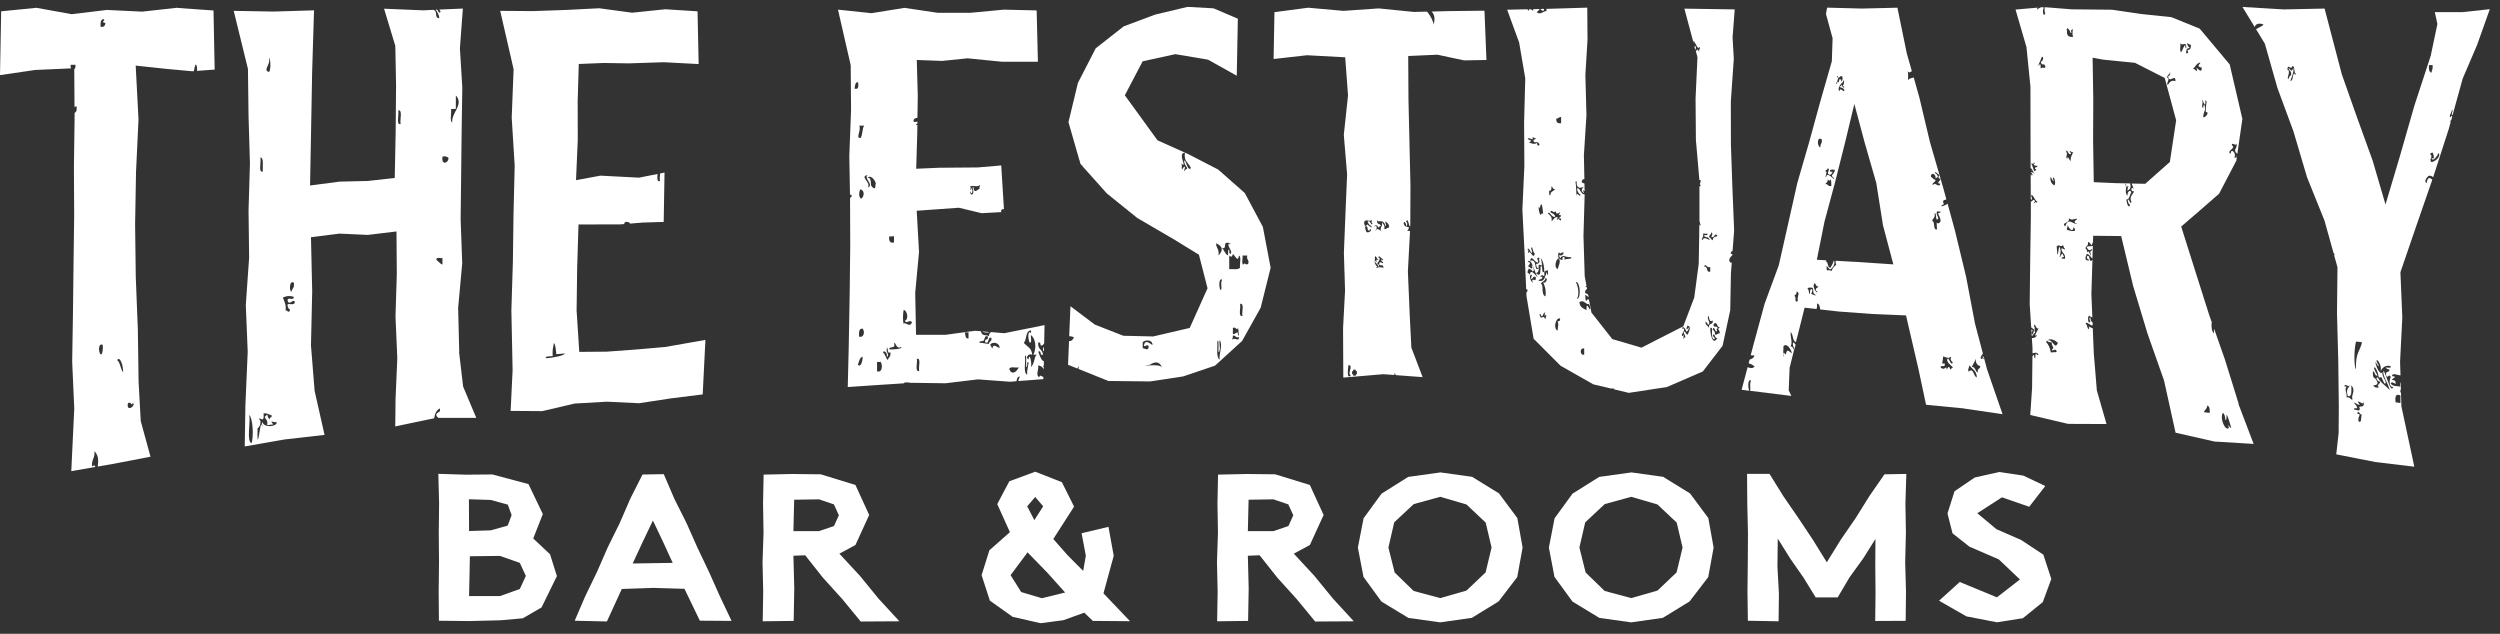 <svg xmlns="http://www.w3.org/2000/svg" width="142" height="36" viewBox="0 0 142 36" fill="none">
    <rect x="0" y="0" width="142" height="36" fill="#333333" stroke="none"/>
    <path d="M59.24 19.882C59.264 19.926 59.282 19.948 59.297 19.97C59.297 19.865 59.297 19.813 59.297 19.704C59.268 19.725 59.245 19.769 59.235 19.882" fill="white"/>
    <path d="M105.356 14.873C104.923 14.851 104.702 14.838 104.269 14.812C104.265 14.864 104.255 14.934 104.298 15.047C104.175 15.121 104.086 15.239 104.025 15.4C103.832 15.243 103.733 15.536 103.752 15.113C103.841 15.152 103.86 15.278 103.959 15.305C104.095 15.226 104.255 14.991 104.175 14.808C104.166 14.808 104.161 14.808 104.152 14.808C104.124 14.917 104.077 15.047 103.959 15.213C103.785 15.196 103.86 14.851 103.686 14.834C103.705 14.808 103.733 14.799 103.762 14.786C103.536 14.773 103.423 14.768 103.197 14.755C103.371 13.892 103.456 13.46 103.63 12.593C103.87 11.699 103.992 11.25 104.232 10.352C104.457 9.45 104.575 8.996 104.801 8.089C105.012 7.218 105.116 6.782 105.327 5.905C105.563 6.786 105.68 7.226 105.915 8.107C106.179 9.018 106.31 9.476 106.573 10.391C106.724 11.35 106.799 11.834 106.954 12.798C107.19 13.683 107.307 14.127 107.542 15.017C106.668 14.956 106.23 14.925 105.356 14.869M103.141 16.442C103.127 16.517 103.169 16.53 103.211 16.538C103.301 16.791 102.863 16.316 103.075 16.076C103.146 16.142 103.146 16.29 103.282 16.268C103.263 16.368 103.146 16.32 103.146 16.442M102.873 16.7C102.91 16.63 102.943 16.556 102.939 16.434C102.793 16.381 102.812 16.556 102.802 16.695C102.704 16.669 102.779 16.425 102.666 16.416C102.685 16.294 102.835 16.351 102.939 16.338C103.033 16.399 102.948 16.691 103.075 16.708C103.249 16.887 102.962 16.708 102.873 16.695M103.47 7.906C103.526 8.164 103.376 8.142 103.404 8.36C103.225 8.382 103.169 7.736 103.47 7.906ZM103.813 10.191C103.874 10.248 103.936 10.304 103.95 10.195C104.044 10.226 104.006 10.426 104.02 10.561C103.827 10.627 103.841 10.426 103.677 10.457C103.719 10.365 103.832 10.37 103.813 10.186M103.813 9.55C104.006 9.646 103.714 9.79 103.884 9.916C104.072 9.986 104.02 9.737 104.157 9.742C103.837 9.838 103.874 9.541 104.222 9.655C104.189 9.934 103.907 9.925 104.157 10.108C104.321 10.383 103.799 9.724 103.747 10.003C103.559 10.265 103.865 9.707 103.677 9.729C103.691 9.633 103.813 9.672 103.813 9.55ZM104.349 4.362C104.382 4.223 104.42 4.362 104.415 4.454C104.58 4.236 104.735 4.279 104.617 4.641C104.429 4.205 104.472 4.859 104.415 4.641C104.359 4.624 104.349 4.676 104.349 4.733C104.138 4.898 104.528 4.458 104.349 4.366M104.688 4.829C104.674 4.907 104.716 4.916 104.758 4.92C104.735 5.051 104.636 4.929 104.622 4.829C104.566 4.846 104.556 4.92 104.486 4.916C104.547 5.02 104.636 4.916 104.758 5.103C104.787 5.36 104.504 4.868 104.486 5.19C104.345 5.038 104.509 4.802 104.688 4.645C104.768 4.384 104.768 4.794 104.688 4.829ZM102.116 17.105C101.871 17.232 102.073 16.796 101.909 16.822C101.956 16.73 102.064 16.739 102.045 16.556C102.29 16.647 102.055 16.778 102.116 17.101M101.777 20.07C101.584 19.943 101.514 19.769 101.434 20.135C101.377 20.113 101.368 20.039 101.298 20.035C101.298 20.096 101.298 20.152 101.298 20.213C101.246 20.501 101.316 19.725 101.298 19.673C101.462 19.442 101.744 19.83 101.777 20.065M109.945 10.139C110.001 10.121 110.016 10.047 110.081 10.051C110.053 9.968 110.02 9.886 109.945 9.859C109.78 9.65 110.11 9.877 110.152 9.96C110.077 10.073 110.091 10.147 110.218 10.152C110.218 10.287 109.931 10.435 110.218 10.431C110.124 10.723 109.884 10.287 109.809 10.505C109.649 10.47 109.931 10.326 109.945 10.23C109.705 10.112 109.879 10.191 109.672 10.03C109.682 9.768 109.964 9.864 109.945 10.134M110.443 20.619C110.232 20.776 110.364 20.497 110.373 20.24C110.491 20.279 110.679 20.392 110.782 20.274C110.857 20.296 110.82 20.37 110.782 20.37C110.815 20.458 110.843 20.545 110.918 20.567C110.843 20.832 110.721 20.396 110.646 20.357C110.476 20.492 110.81 20.763 110.918 20.85C110.9 20.95 110.782 20.902 110.782 21.024C110.763 20.915 110.688 20.689 110.58 21.007C110.533 20.671 110.514 21.09 110.237 20.885C110.208 20.658 110.547 20.963 110.443 20.623M110.02 13.033C109.771 13.081 109.936 12.584 109.748 12.554C109.776 12.375 109.94 12.392 109.884 12.096C110.011 12.118 109.926 12.414 110.02 12.475C110.218 12.405 109.931 12.235 110.02 12.009C110.086 12.009 110.157 12.013 110.222 12.017C110.222 12.109 110.138 12.087 110.086 12.105C110.114 12.283 110.232 12.344 110.222 12.58C109.983 12.915 109.987 12.292 110.02 13.038M111.873 20.75C112.005 20.985 112.282 21.033 112.282 21.443C112.056 21.338 112.122 20.854 111.802 21.116C111.774 20.915 111.849 20.872 111.868 20.745M112.207 20.396C112.226 20.527 112.24 20.737 112.48 20.798C112.48 20.985 112.292 20.898 112.343 21.16C112.183 21.116 112.216 20.819 112 20.846C112.061 20.684 112.165 20.584 112.202 20.392M111.553 23.204C112.428 23.331 112.865 23.396 113.745 23.527C113.392 22.502 113.218 21.992 112.865 20.981C112.795 20.706 112.757 20.567 112.682 20.292C112.658 20.257 112.635 20.235 112.611 20.235C112.602 20.314 112.639 20.327 112.682 20.335C112.658 20.479 112.564 20.244 112.545 20.418C112.447 20.305 112.541 20.209 112.63 20.087C112.451 19.403 112.357 19.062 112.179 18.378C111.976 17.314 111.878 16.782 111.675 15.723C111.426 14.685 111.299 14.167 111.05 13.133C110.876 12.506 110.791 12.188 110.622 11.564C110.556 11.638 110.392 11.691 110.284 11.725C110.27 11.643 110.312 11.638 110.349 11.634C110.505 11.59 110.27 11.486 110.42 11.359C110.481 11.368 110.519 11.342 110.552 11.316C110.472 11.028 110.434 10.884 110.354 10.596C110.063 9.589 109.917 9.088 109.625 8.085C109.385 7.061 109.263 6.551 109.019 5.535C108.892 5.081 108.826 4.855 108.699 4.397C108.605 4.449 108.506 4.423 108.426 4.506C108.323 4.659 108.426 4.288 108.356 4.044C108.459 4.188 108.483 4.07 108.595 4.048C108.483 3.647 108.426 3.447 108.309 3.045C108.092 1.999 107.989 1.48 107.773 0.438C106.968 0.46 106.564 0.469 105.76 0.486C104.965 0.465 104.57 0.452 103.78 0.434C103.752 0.578 103.738 0.648 103.715 0.792C103.865 1.341 103.94 1.62 104.091 2.169C104.077 2.692 104.067 2.958 104.048 3.481C103.785 4.406 103.649 4.868 103.385 5.792C103.131 6.721 103.004 7.183 102.751 8.107C102.487 9.022 102.351 9.48 102.088 10.391C101.876 11.333 101.772 11.8 101.561 12.737C101.349 13.674 101.246 14.141 101.034 15.073C100.71 15.945 100.55 16.381 100.23 17.253C99.981 18.16 99.859 18.613 99.614 19.516C99.544 19.782 99.511 19.913 99.44 20.179C99.506 20.179 99.586 20.192 99.656 20.192C99.614 20.34 99.506 20.392 99.379 20.423C99.356 20.51 99.346 20.553 99.323 20.636C99.417 20.671 99.52 20.684 99.661 20.819C99.576 20.933 99.407 20.924 99.266 20.854C99.13 21.369 99.059 21.626 98.923 22.14C99.097 22.162 99.181 22.171 99.356 22.193C99.28 22.031 99.261 21.504 99.459 21.613C99.351 21.853 99.459 22.04 99.403 22.197C100.343 22.31 100.813 22.371 101.749 22.489C101.688 22.363 101.66 22.297 101.598 22.166C101.617 21.657 101.631 21.404 101.65 20.893C101.754 20.484 101.805 20.279 101.904 19.869C101.843 19.804 101.834 19.664 101.707 19.682C101.829 19.381 101.697 19.246 101.707 18.866C101.857 18.975 101.815 19.337 101.979 19.424C102.012 19.424 102.026 19.398 102.031 19.363C102.031 19.363 102.031 19.363 102.031 19.359C102.036 19.324 102.04 19.28 102.045 19.25C102.055 19.237 102.059 19.233 102.064 19.224C102.238 18.526 102.327 18.177 102.501 17.476C102.765 17.506 102.901 17.519 103.164 17.55C103.207 17.511 103.225 17.428 103.202 17.24C103.338 17.258 103.371 17.406 103.385 17.576C103.804 17.624 104.015 17.646 104.439 17.694C105.21 17.75 105.6 17.776 106.371 17.837C107.128 17.868 107.505 17.881 108.262 17.916C108.548 19.145 108.69 19.76 108.976 20.994C109.146 21.792 109.23 22.193 109.4 22.991C110.265 23.073 110.697 23.113 111.563 23.2" fill="white"/>
    <path d="M7.265 22.912C7.42 22.746 7.519 23.148 7.538 22.877C7.764 23.038 7.157 23.448 7.265 22.912ZM6.654 20.453C6.809 20.2 7.011 20.767 6.992 21.151C6.847 20.972 6.828 20.58 6.654 20.453ZM5.713 1.524C5.694 1.245 5.737 1.066 5.915 1.097C5.93 1.188 5.892 1.197 5.85 1.201C5.85 1.306 5.934 1.284 5.986 1.306C5.972 1.493 5.868 1.55 5.713 1.52M5.77 20.131C5.596 20.183 5.535 19.438 5.836 19.59C5.859 19.834 5.826 20 5.77 20.131ZM10.082 0.438C9.278 0.526 8.878 0.569 8.074 0.661C7.274 0.622 6.87 0.604 6.071 0.565C5.271 0.661 4.867 0.704 4.067 0.805C3.268 0.661 2.864 0.591 2.064 0.443C1.265 0.521 0.865 0.561 0.066 0.643C0.038 2.091 0.024 2.814 0 4.266C0.799 4.148 1.204 4.092 2.003 3.974C2.817 3.935 3.221 3.917 4.035 3.883C4.016 3.83 4.002 3.774 4.011 3.682C4.1 3.682 4.19 3.682 4.284 3.678C4.303 3.817 4.265 3.891 4.218 3.939C4.223 4.789 4.227 5.217 4.232 6.067C4.274 6.062 4.317 6.054 4.354 6.036C4.354 6.106 4.354 6.18 4.354 6.25C4.34 6.324 4.293 6.376 4.237 6.42C4.237 6.524 4.237 6.572 4.237 6.677C4.223 7.797 4.213 8.355 4.199 9.476C4.204 10.592 4.209 11.15 4.213 12.266C4.199 13.382 4.19 13.944 4.176 15.06C4.162 16.177 4.157 16.739 4.143 17.855C4.124 18.927 4.119 19.464 4.1 20.536C4.147 21.604 4.171 22.14 4.218 23.209C4.152 24.63 4.119 25.336 4.049 26.762C4.594 26.666 4.872 26.618 5.417 26.522C5.389 26.43 5.337 26.4 5.229 26.496C5.187 26.077 5.408 26.038 5.365 25.624C5.61 25.894 5.591 26.138 5.553 26.5C5.859 26.448 6.01 26.422 6.315 26.369C7.209 26.195 7.655 26.112 8.549 25.942C8.328 25.131 8.215 24.726 7.994 23.915C7.947 23.021 7.923 22.576 7.872 21.683C7.853 20.492 7.848 19.895 7.829 18.705C7.782 17.515 7.759 16.922 7.712 15.732C7.698 14.542 7.688 13.944 7.674 12.754C7.693 11.56 7.702 10.963 7.726 9.772C7.782 8.578 7.811 7.981 7.867 6.786C7.801 5.561 7.773 4.951 7.707 3.726C8.389 3.8 8.732 3.839 9.414 3.909C10.016 3.965 10.322 3.992 10.924 4.048C10.956 4.048 10.975 4.048 11.013 4.039C11.041 3.909 11.06 3.76 11.111 3.66C11.182 3.682 11.21 3.874 11.187 4.026C11.591 3.996 11.793 3.978 12.193 3.952C12.165 2.61 12.155 1.938 12.127 0.595C11.314 0.539 10.905 0.508 10.091 0.452" fill="white"/>
    <path d="M138.106 9.206C137.937 9.053 138.229 8.883 138.041 8.77C138.041 8.665 138.125 8.691 138.177 8.669C138.215 8.757 138.248 8.848 138.243 8.996C138.201 8.996 138.153 8.992 138.106 8.988C138.2 9.236 138.445 8.831 138.516 8.687C138.661 8.896 138.299 9.193 138.106 9.206ZM137.97 3.695C138.036 3.695 138.106 3.695 138.172 3.7C138.201 3.926 138.125 3.983 138.102 4.131C137.984 4.101 137.947 3.939 137.965 3.695M135.859 17.816C135.685 18.771 136.122 18.989 135.859 17.816V17.816ZM135.727 20.994C135.722 21.19 135.501 21.038 135.525 21.286C135.591 21.596 135.708 21.155 135.798 21.426C135.689 21.569 135.699 22.018 135.934 21.975C135.807 22.398 135.544 21.295 135.389 21.055C135.29 21.312 135.666 21.787 135.732 22.162C135.52 21.901 135.224 21.757 135.05 21.434C134.89 21.417 135.078 21.726 135.186 21.665C135.224 21.822 134.923 21.888 135.12 21.975C135.111 22.053 134.852 22.018 134.848 21.94C134.697 21.8 134.975 21.979 135.05 21.757C134.881 21.251 134.777 21.696 134.777 21.085C134.914 21.103 134.867 21.386 135.05 21.33C134.627 20.698 134.984 20.684 135.12 21.443C135.374 21.399 135.2 21.421 135.459 21.805C135.633 21.687 135.28 21.434 135.323 21.151C135.172 21.312 134.979 20.859 134.914 20.571C135.003 20.619 135.022 20.772 135.12 20.806C135.097 20.667 134.998 20.623 134.984 20.475C135.05 20.362 135.346 20.863 135.191 21.138C135.299 20.894 135.459 20.745 135.736 20.78C135.953 20.898 135.614 20.907 135.534 20.859C135.544 20.985 135.657 20.963 135.736 20.994M134.034 23.209C134.044 23.435 133.794 23.222 133.696 23.27C133.705 23.148 133.818 23.195 133.898 23.191C133.865 23.091 133.837 22.995 133.762 22.96C133.602 22.712 133.903 23.03 134.034 22.995C133.837 22.707 133.954 22.799 134.171 22.908C134.227 22.934 134.236 22.877 134.236 22.812C134.378 23.274 133.888 22.951 134.034 23.209ZM133.968 23.937C133.888 23.649 134.18 23.514 133.898 23.505C133.94 23.196 134.044 23.627 134.171 23.544C134.062 23.605 134.189 24.063 133.968 23.937ZM133.625 22.629C133.616 22.86 133.456 22.472 133.287 22.585C133.32 22.258 133.141 22.154 133.287 21.957C133.24 21.953 133.197 21.944 133.15 21.94C133.254 21.726 133.315 22.036 133.489 21.879C133.348 22.062 133.254 22.149 133.352 22.489C133.597 22.585 133.559 22.206 133.555 21.888C133.841 22.184 133.512 22.507 133.62 22.633M133.823 19.398C133.936 19.411 134.048 19.424 134.161 19.438C134.062 19.943 133.776 20.026 133.823 20.977C133.696 20.824 133.705 19.834 133.823 19.398ZM136.343 22.463V22.89C136.254 22.877 136.16 22.864 136.07 22.851C136.019 22.481 136.108 22.35 136.343 22.463ZM130.334 4.17C130.192 4.197 130.272 4.554 130.131 4.58C129.976 4.759 130.319 4.183 130.268 3.861C130.145 4.114 130.155 4.009 129.995 3.857C129.995 4.061 130.183 3.987 130.131 4.271C130.07 4.314 130.009 4.358 129.995 4.476C129.826 4.519 130.16 4.005 129.924 3.961C129.943 3.551 130.136 4.04 130.197 3.761C130.385 3.721 130.263 4.144 130.404 4.179C130.39 4.297 130.338 4.236 130.338 4.179M139.202 6.882C139.103 7.039 139.155 6.882 139.235 6.808C139.254 6.734 139.263 6.699 139.287 6.625C139.249 6.573 139.212 6.551 139.202 6.664C139.042 6.625 139.282 6.376 139.268 6.232C139.367 6.285 139.24 6.372 139.268 6.559C139.287 6.529 139.301 6.525 139.315 6.511C139.541 5.696 139.654 5.291 139.879 4.467C140.208 3.708 140.373 3.325 140.697 2.557C140.984 1.746 141.13 1.337 141.422 0.521C140.791 0.591 140.481 0.622 139.851 0.691H138.299C138.356 0.962 138.384 1.093 138.445 1.363C138.295 2.087 138.219 2.448 138.064 3.172C137.693 4.31 137.509 4.872 137.138 5.997C136.809 7.152 136.644 7.728 136.315 8.87C135.986 9.973 135.826 10.522 135.497 11.617C135.205 10.618 135.059 10.117 134.768 9.127C134.41 8.138 134.236 7.645 133.879 6.668C133.536 5.683 133.362 5.195 133.014 4.218C132.624 2.719 132.426 1.973 132.036 0.487C131.105 0.508 130.639 0.517 129.713 0.535C128.777 0.478 128.307 0.447 127.371 0.395C127.653 0.853 127.794 1.079 128.072 1.542C128.119 1.263 128.504 1.345 128.551 1.393C128.608 1.433 128.349 1.533 128.142 1.655C128.344 1.986 128.443 2.152 128.645 2.483C128.932 3.482 129.073 3.983 129.355 4.986C129.722 5.971 129.901 6.464 130.268 7.462C130.578 8.499 130.729 9.018 131.039 10.065C131.439 11.045 131.636 11.534 132.031 12.528C132.238 13.264 132.341 13.635 132.548 14.38C132.609 14.402 132.609 14.45 132.581 14.507C132.656 14.777 132.694 14.912 132.769 15.183C132.76 16.225 132.755 16.743 132.741 17.785C132.769 18.836 132.783 19.359 132.812 20.41C132.826 21.456 132.83 21.979 132.845 23.03C132.845 23.658 132.84 23.971 132.835 24.599C132.783 25.083 132.755 25.323 132.699 25.807C133.588 25.977 134.03 26.064 134.918 26.243C135.802 26.348 136.244 26.4 137.133 26.509C136.837 25.131 136.691 24.447 136.4 23.082C136.39 22.773 136.385 22.616 136.376 22.306C136.367 22.293 136.348 22.289 136.338 22.28C136.338 22.158 136.352 22.114 136.371 22.119C136.367 21.944 136.362 21.857 136.357 21.687C136.334 21.753 136.315 21.822 136.338 21.957C136.141 21.918 135.892 21.957 135.793 21.779C135.854 21.67 135.948 21.726 136.066 21.814C136.099 21.591 135.967 21.596 135.859 21.574C135.939 21.43 136.221 21.417 135.859 21.36C135.906 21.151 136.174 21.317 136.348 21.321C136.338 21.011 136.334 20.855 136.324 20.545C136.376 19.538 136.4 19.037 136.451 18.029C136.409 17.005 136.385 16.491 136.343 15.466C136.71 14.398 136.893 13.857 137.265 12.776C137.622 11.756 137.801 11.246 138.153 10.213C138.036 10.086 137.89 10.017 137.829 10.405C137.646 10.296 137.885 10.012 137.965 9.982C138.069 9.973 138.144 10.008 138.201 10.073C138.553 8.988 138.732 8.438 139.085 7.34C139.132 7.165 139.155 7.078 139.207 6.904C139.207 6.904 139.197 6.904 139.193 6.899" fill="white"/>
    <path d="M65.32 20.715C65.588 20.536 65.866 20.506 66.002 20.876C65.875 20.58 64.366 20.907 65.32 20.715ZM64.911 19.433C65.043 19.289 65.48 19.281 65.457 19.599C65.325 19.525 65.057 19.25 64.977 19.603C64.996 19.782 65.16 19.477 65.25 19.686C65.203 19.956 65.066 19.799 64.906 19.778C64.906 19.664 64.906 19.547 64.906 19.433M67.3 9.114C67.178 9.14 67.371 9.476 67.436 9.541C67.422 9.633 67.3 9.602 67.3 9.711C67.201 9.672 67.328 9.602 67.3 9.454C67.239 9.493 67.178 9.528 67.164 9.624C67.06 9.55 67.182 9.498 67.098 9.28C67.502 9.642 66.835 8.678 67.3 8.678C67.244 9.188 67.465 9.175 67.643 9.537C67.502 9.764 67.38 9.241 67.3 9.11M69.209 14.511C69.266 14.154 69.078 14.106 69.073 13.822C69.27 13.905 69.609 14.093 69.209 14.511ZM69.346 16.482C69.247 16.46 69.186 15.775 69.416 15.88C69.299 16.137 69.439 16.316 69.346 16.482ZM69.891 13.822C69.877 13.918 69.82 13.87 69.82 13.822C69.637 13.949 70.07 14.28 69.886 14.424C69.806 14.411 69.83 14.267 69.82 14.167C69.726 14.193 69.764 14.38 69.755 14.511C69.585 14.437 69.538 14.21 69.411 14.084C69.764 14.18 69.355 13.639 69.891 13.827M70.027 14.428C70.117 14.459 70.324 14.96 70.371 14.516C70.526 14.577 70.399 14.995 70.436 15.2C70.324 15.344 70.037 15.27 69.82 15.287V14.516C69.919 14.611 69.99 14.607 70.027 14.428ZM70.573 17.947C70.305 17.999 70.493 17.476 70.436 17.258C70.704 17.206 70.516 17.729 70.573 17.947ZM70.573 14.516H70.846C70.789 14.755 70.944 14.738 70.911 14.943C70.822 15.152 70.657 14.847 70.639 15.03C70.488 15.017 70.61 14.664 70.573 14.516ZM70.3 18.888C70.178 18.88 70.159 18.993 70.027 18.976V18.631C70.183 18.513 70.286 18.849 70.3 18.631C70.375 18.709 70.324 18.788 70.371 19.063C70.305 19.063 70.319 18.958 70.3 18.888ZM69.962 19.32C69.999 19.25 70.032 19.18 70.027 19.063C70.192 19.028 70.178 19.22 70.371 19.145C70.394 19.455 70.121 19.115 69.962 19.316M69.28 20.432C69.063 20.301 69.167 19.778 69.143 19.403C69.256 19.154 69.195 19.839 69.209 20.004C69.364 19.939 69.233 19.525 69.275 19.316C69.482 19.608 69.228 20.052 69.275 20.427M70.545 19.377C70.968 18.618 71.179 18.234 71.607 17.476C71.833 16.569 71.946 16.116 72.172 15.209C71.993 14.28 71.903 13.814 71.73 12.885C71.32 12.118 71.114 11.73 70.704 10.963C70.098 10.431 69.797 10.16 69.19 9.629C68.508 9.275 68.165 9.097 67.483 8.748C66.792 8.438 66.444 8.281 65.748 7.972C65.005 6.947 64.634 6.437 63.891 5.413C64.295 4.641 64.497 4.253 64.902 3.482C65.645 3.32 66.016 3.237 66.759 3.076C67.502 3.203 67.874 3.264 68.617 3.39C69.27 3.752 69.599 3.935 70.248 4.301C70.272 3.006 70.286 2.357 70.309 1.062C69.755 0.827 69.482 0.709 68.927 0.473C68.335 0.439 68.043 0.426 67.451 0.391C66.712 0.565 66.345 0.652 65.607 0.831C64.897 1.097 64.54 1.232 63.825 1.498C63.19 1.995 62.87 2.243 62.236 2.745C61.831 3.53 61.629 3.922 61.225 4.711C61.008 5.6 60.905 6.045 60.689 6.939C60.933 7.798 61.06 8.225 61.305 9.084C61.328 9.101 61.333 9.114 61.319 9.127C61.337 9.197 61.352 9.232 61.37 9.306C61.408 9.35 61.427 9.371 61.464 9.411C61.474 9.411 61.478 9.411 61.488 9.411C61.488 9.424 61.483 9.424 61.478 9.432C62.033 10.056 62.311 10.365 62.87 10.989C63.562 11.547 63.91 11.826 64.601 12.384C65.424 12.863 65.833 13.103 66.656 13.583C67.234 13.936 67.521 14.114 68.099 14.468C68.297 15.231 68.391 15.61 68.588 16.373C68.184 17.275 67.982 17.724 67.577 18.627C66.745 18.819 66.331 18.914 65.499 19.111C64.822 19.093 64.483 19.084 63.806 19.071C63.157 18.819 62.837 18.692 62.189 18.439C61.634 18.021 61.356 17.811 60.801 17.393C60.773 18.073 60.759 18.413 60.731 19.093C60.83 19.102 60.924 19.119 60.999 19.159C60.924 19.342 60.834 19.372 60.721 19.377C60.698 19.913 60.689 20.183 60.665 20.719C60.877 20.802 60.985 20.846 61.196 20.933C61.215 20.889 61.239 20.841 61.272 20.793C61.272 20.859 61.267 20.907 61.262 20.959C61.939 21.229 62.278 21.364 62.955 21.639C63.9 21.648 64.375 21.652 65.325 21.665C66.073 21.552 66.449 21.491 67.197 21.382C67.925 21.133 68.287 21.011 69.016 20.767C69.623 20.209 69.929 19.935 70.535 19.381" fill="white"/>
    <path d="M58.558 20.85C58.624 20.602 58.468 19.974 58.421 20.418C58.215 20.318 58.431 20.039 58.628 20.152C58.605 19.751 58.323 19.686 58.149 19.472C58.337 19.302 58.233 18.77 58.562 18.77C58.581 18.923 58.497 18.949 58.492 18.858C58.346 18.914 58.426 19.39 58.492 19.464C58.638 19.472 58.525 19.154 58.562 19.028C58.826 19.259 58.887 19.738 58.699 20.148C58.765 20.148 58.835 20.148 58.901 20.144C58.741 20.205 58.779 20.645 58.562 20.846M58.356 21.282C58.102 21.207 58.266 20.588 58.219 20.248C58.332 19.996 58.271 20.689 58.285 20.85C58.365 20.833 58.341 20.689 58.351 20.588C58.529 20.44 58.29 21.024 58.351 21.282M57.326 20.968C57.377 20.772 57.711 20.924 57.871 20.863C57.73 21.146 57.471 21.321 57.326 20.968ZM56.371 19.786C56.296 19.765 56.324 19.616 56.235 19.616C56.305 19.385 56.78 19.424 56.78 19.773C56.635 19.725 56.409 19.485 56.371 19.786ZM56.169 19.533C55.849 19.507 55.943 19.49 55.623 19.464C55.633 19.359 55.751 19.385 55.83 19.372C55.962 19.333 55.882 19.032 56.103 19.102C56.188 19.381 55.882 19.176 55.967 19.455C56.221 19.538 56.075 19.124 56.31 19.185C56.357 19.42 56.174 19.363 56.174 19.533M55.012 19.224C54.834 19.254 54.834 19.049 54.805 18.884C54.871 18.884 54.942 18.88 55.012 18.875V19.224ZM52.21 21.072C51.942 21.138 52.13 20.597 52.073 20.379C52.341 20.314 52.153 20.854 52.21 21.072ZM51.326 18.396C51.279 18.239 51.274 17.933 51.326 17.607C51.518 17.607 51.645 18.143 51.391 18.217C51.518 18.435 51.631 18.125 51.8 18.291C51.702 18.666 51.387 18.234 51.326 18.396ZM50.503 19.83C50.531 19.629 50.902 19.86 50.775 19.468C50.94 19.512 50.888 19.843 51.184 19.712C51.312 19.826 50.522 19.882 50.503 19.83ZM50.432 20.449C50.305 20.357 50.286 20.113 50.159 20.022C50.164 19.856 50.451 20.03 50.362 20.275C50.564 20.192 50.319 19.996 50.362 19.834C50.47 19.507 50.347 20.187 50.569 20C50.625 20.279 50.46 20.275 50.432 20.445M49.816 21.09C49.816 20.911 49.816 20.737 49.816 20.562C49.882 20.562 49.953 20.558 50.018 20.554C50.145 20.719 50.122 21.194 49.816 21.09ZM49.487 10.553C49.445 10.5 49.511 10.021 49.28 10.117C49.384 9.912 49.68 10.134 49.76 10.457C49.68 10.269 49.83 10.993 49.487 10.553ZM49.28 10.649C49.529 10.383 48.782 10.03 49.28 9.942C49.04 10.139 49.689 10.522 49.28 10.649ZM48.876 7.841C48.58 7.85 48.923 7.449 48.81 7.139C48.899 7.139 48.993 7.139 49.083 7.135C48.965 7.309 49.003 7.68 48.876 7.841ZM48.876 10.749C49.101 10.832 49.106 11.098 48.941 11.276C48.753 11.276 48.782 10.867 48.876 10.749ZM48.796 19.119C48.782 18.866 48.786 18.64 49.003 18.67C49.134 18.836 49.073 19.206 48.796 19.119ZM48.725 20.71C48.8 20.541 48.824 20.301 48.998 20.257C48.998 20.536 48.885 20.902 48.725 20.71ZM48.542 5.029C48.57 4.859 48.565 4.65 48.744 4.672C48.763 4.903 48.768 5.112 48.542 5.029ZM50.507 13.43C50.597 13.43 50.686 13.426 50.78 13.421C50.78 13.539 50.78 13.657 50.78 13.774C50.569 13.822 50.474 13.705 50.507 13.43ZM55.628 10.518C55.703 10.531 55.666 10.605 55.628 10.605C55.619 10.657 55.638 10.675 55.666 10.684C55.567 10.732 55.309 11.076 55.29 10.609C55.158 10.623 55.393 10.932 55.219 11.045C55.078 11.093 55.073 10.71 55.153 10.963C55.323 11.041 55.172 10.461 55.153 10.788C55.045 10.758 55.214 10.636 55.087 10.618C55.228 10.474 55.492 10.666 55.633 10.522M59.037 21.443C58.807 21.286 58.995 21.094 58.972 20.754C59.117 20.776 59.221 20.85 59.287 20.972C59.287 20.915 59.287 20.889 59.287 20.833H59.244C59.254 20.798 59.273 20.772 59.291 20.75C59.291 20.654 59.291 20.61 59.291 20.514C59.164 20.519 59.047 20.183 58.972 19.974C59.193 19.86 59.023 20.253 59.244 20.139C59.216 19.83 58.925 19.86 58.972 19.455C59.089 19.42 59.099 19.52 59.108 19.625C59.225 19.647 59.268 19.56 59.31 19.503C59.319 19.089 59.319 18.88 59.329 18.465C58.412 18.648 57.956 18.74 57.039 18.927C56.738 18.901 56.587 18.888 56.291 18.862C56.239 18.927 56.16 18.949 56.178 19.098C56.004 18.98 55.793 19.141 55.713 18.814C55.581 18.801 55.515 18.797 55.384 18.788C54.721 18.88 54.387 18.923 53.724 19.015C53.047 19.015 52.708 19.015 52.031 19.015C52.012 18.069 52.003 17.593 51.984 16.643C52.069 15.71 52.111 15.244 52.2 14.311C52.148 13.373 52.12 12.907 52.069 11.97C53.028 11.9 53.508 11.865 54.467 11.8C54.984 11.922 55.238 11.983 55.755 12.109C56.202 12.083 56.428 12.07 56.874 12.048C56.851 11.978 56.851 11.917 56.94 11.882C56.978 11.865 57.006 11.874 57.025 11.891C56.964 10.893 56.931 10.396 56.87 9.397C56.338 9.441 56.07 9.467 55.539 9.511C54.664 9.515 54.227 9.52 53.348 9.528C52.826 9.55 52.562 9.563 52.04 9.585C52.064 8.752 52.078 8.338 52.102 7.51C52.102 7.344 52.102 7.257 52.106 7.091C52.078 7.091 52.05 7.091 52.026 7.091C52.036 7.043 52.069 7.026 52.111 7.013C52.111 6.969 52.111 6.947 52.111 6.908C52.031 6.921 51.946 6.939 51.89 6.917C51.876 6.725 51.998 6.712 52.111 6.686C52.12 6.189 52.12 5.94 52.13 5.443C52.106 4.628 52.097 4.223 52.073 3.407C52.647 3.429 52.934 3.438 53.508 3.46C54.091 3.399 54.382 3.368 54.961 3.312C55.746 3.39 56.136 3.429 56.921 3.508C57.735 3.508 58.139 3.508 58.953 3.508C58.925 2.339 58.91 1.755 58.882 0.591C58.135 0.574 57.758 0.565 57.011 0.548C56.258 0.617 55.882 0.652 55.13 0.726C54.377 0.726 54.006 0.726 53.254 0.726C52.506 0.613 52.13 0.561 51.377 0.447C50.625 0.569 50.254 0.63 49.501 0.748C48.739 0.67 48.358 0.626 47.597 0.548C47.888 1.812 48.034 2.444 48.321 3.708C48.33 4.733 48.33 5.247 48.34 6.276C48.297 7.305 48.279 7.815 48.241 8.844C48.255 9.724 48.264 10.165 48.279 11.045C48.325 11.058 48.368 11.085 48.391 11.115C48.349 11.198 48.316 11.229 48.283 11.242C48.283 11.307 48.283 11.338 48.283 11.403C48.283 12.427 48.288 12.942 48.293 13.966C48.283 14.991 48.279 15.501 48.264 16.525C48.241 17.798 48.231 18.435 48.208 19.708C48.184 20.619 48.175 21.072 48.152 21.983C48.904 21.931 49.28 21.905 50.028 21.857C50.55 21.822 50.808 21.805 51.33 21.774C51.382 21.696 51.556 21.713 51.754 21.748C51.8 21.748 51.819 21.748 51.866 21.744C52.6 21.753 52.967 21.757 53.705 21.77C54.438 21.678 54.805 21.635 55.544 21.548C56.277 21.6 56.644 21.626 57.377 21.683C57.523 21.67 57.594 21.665 57.74 21.652C57.754 21.504 57.796 21.382 57.932 21.391C57.876 21.508 57.838 21.587 57.848 21.643C58.412 21.6 58.694 21.578 59.263 21.535C59.263 21.486 59.263 21.465 59.263 21.421C59.164 21.369 59.066 21.26 59.023 21.443" fill="white"/>
    <path d="M25.619 6.193C25.708 6.193 25.802 6.189 25.892 6.184C25.892 5.927 25.892 5.674 25.892 5.421C26.371 5.949 25.633 6.385 25.685 6.956C25.53 6.891 25.657 6.42 25.619 6.193ZM25.139 8.892C25.294 8.857 25.398 8.896 25.478 8.974C25.459 9.306 25.041 9.38 25.139 8.892ZM25.13 15.03C24.989 14.982 24.909 14.842 24.787 14.764C24.777 14.559 25.031 14.703 25.13 14.646C25.13 14.773 25.13 14.903 25.13 15.03ZM22.755 7.047C22.487 7.117 22.675 6.52 22.619 6.276C22.887 6.21 22.699 6.803 22.755 7.047ZM16.332 17.288C16.332 17.458 16.384 17.545 16.468 17.576C16.454 17.851 16.28 17.606 16.219 17.615C16.214 17.641 16.205 17.672 16.2 17.698C16.195 17.637 16.2 17.619 16.219 17.615C16.29 17.336 16.064 16.909 16.064 16.909C16.064 16.909 16.323 16.739 16.68 16.857C16.713 17.131 16.308 16.808 16.337 17.088C16.431 17.393 16.675 16.922 16.746 17.153C16.736 17.375 16.454 17.223 16.337 17.288M14.898 23.98C14.799 24.054 15.062 24.477 14.832 24.089C14.752 24.272 14.592 25.828 14.63 24.32C14.752 24.29 14.898 23.875 14.7 23.806C14.752 23.649 15.025 24.107 14.973 23.47C15.297 23.5 15.147 23.492 15.448 23.61C15.429 23.718 15.312 23.697 15.312 23.828C15.246 23.762 15.208 23.657 15.175 23.544C15.123 23.57 15.109 23.653 15.039 23.662C15.067 23.849 15.232 23.819 15.175 24.15C15.288 24.137 15.401 24.119 15.518 24.107C15.293 23.832 15.481 23.997 15.721 23.98C15.739 24.229 15.025 24.324 14.902 23.98M14.291 25.175C13.99 25.052 14.235 24.054 14.159 23.57C14.366 23.775 14.413 24.773 14.291 25.175ZM14.79 8.944C15.001 8.957 14.907 9.441 14.926 9.746C14.658 9.825 14.846 9.197 14.79 8.944ZM15.274 3.281C15.387 3.324 15.387 4.039 15.274 4.087C14.902 3.978 15.401 3.678 15.274 3.281ZM16.689 16.059C16.746 16.373 16.581 16.377 16.553 16.573C16.421 16.538 16.431 15.88 16.689 16.059ZM26.084 19.987C26.061 18.984 26.047 18.487 26.023 17.484C26.117 16.473 26.164 15.967 26.254 14.96C26.216 13.962 26.197 13.46 26.164 12.462C26.178 11.459 26.183 10.958 26.193 9.96C26.202 8.957 26.211 8.46 26.221 7.457C26.235 6.459 26.244 5.958 26.259 4.959C26.207 4.079 26.178 3.638 26.122 2.753C26.188 1.847 26.226 1.393 26.291 0.486C25.755 0.508 25.492 0.521 24.956 0.543C24.989 0.621 25.036 0.691 25.097 0.744C25.036 0.683 24.975 0.626 24.961 0.744C24.928 0.709 24.881 0.63 24.834 0.547C24.796 0.547 24.777 0.547 24.74 0.552C24.843 0.656 24.942 0.874 24.956 1.031C24.627 1.031 24.909 0.604 24.594 0.56C24.378 0.569 24.269 0.574 24.048 0.587C23.155 0.552 22.708 0.53 21.815 0.495C22.073 1.341 22.2 1.764 22.454 2.605C22.468 3.508 22.478 3.961 22.497 4.863C22.487 5.931 22.483 6.468 22.473 7.536C22.454 8.565 22.445 9.079 22.421 10.108C21.81 10.173 21.509 10.208 20.898 10.278C20.254 10.295 19.934 10.3 19.29 10.317C18.617 10.404 18.283 10.448 17.611 10.535C17.634 9.232 17.648 8.582 17.672 7.279C17.696 6.01 17.705 5.373 17.729 4.105C17.771 2.697 17.794 1.995 17.837 0.587C16.924 0.613 16.464 0.63 15.551 0.656C14.644 0.639 14.188 0.635 13.275 0.617C13.6 1.942 13.764 2.605 14.084 3.917C14.098 4.99 14.103 5.526 14.117 6.598C14.15 7.671 14.169 8.207 14.197 9.275C14.164 10.348 14.15 10.884 14.117 11.956C14.131 13.024 14.136 13.561 14.15 14.629C14.075 15.706 14.037 16.242 13.962 17.323C14.004 18.391 14.028 18.923 14.07 19.987C14.018 21.203 13.99 21.809 13.938 23.03C13.924 23.958 13.915 24.425 13.901 25.358C14.808 25.196 15.26 25.118 16.167 24.961C17.075 24.856 17.526 24.804 18.434 24.704C18.208 23.701 18.095 23.2 17.869 22.193C17.785 21.164 17.743 20.649 17.663 19.616C17.691 18.387 17.705 17.776 17.733 16.547C17.705 15.318 17.691 14.703 17.663 13.473C18.312 13.391 18.636 13.351 19.285 13.269C19.929 13.299 20.249 13.312 20.893 13.343C21.542 13.264 21.866 13.225 22.52 13.146C22.529 14.114 22.534 14.598 22.539 15.566C22.506 16.525 22.492 17.005 22.464 17.968C22.506 18.923 22.525 19.398 22.567 20.349C22.529 21.273 22.506 21.735 22.468 22.659C22.459 23.282 22.459 23.596 22.45 24.22C23.334 24.032 23.776 23.941 24.66 23.758C24.697 23.505 24.787 23.282 24.989 23.2C25.05 23.5 24.763 23.357 24.782 23.605C24.815 23.662 24.857 23.701 24.899 23.736C25.76 23.736 26.193 23.736 27.053 23.736C26.757 23.025 26.606 22.672 26.305 21.957C26.211 21.172 26.164 20.78 26.075 19.991" fill="white"/>
    <path d="M31.049 20.349C30.833 20.24 31.294 20.235 31.392 20.227C31.364 19.908 31.421 19.703 31.463 19.477C31.566 19.612 31.571 19.878 31.599 20.118C31.759 20.105 31.919 20.091 32.079 20.078C32.055 20.205 31.397 20.318 31.054 20.349M34.468 22.816C35.201 22.851 35.568 22.868 36.302 22.903C37.035 22.79 37.402 22.733 38.136 22.624C38.846 22.533 39.203 22.489 39.913 22.402C39.974 21.164 40.007 20.545 40.068 19.307C39.156 19.464 38.7 19.547 37.788 19.708C37.124 19.764 36.791 19.795 36.128 19.852C35.465 19.9 35.131 19.926 34.468 19.974C33.842 19.978 33.527 19.982 32.902 19.987C32.841 19.049 32.812 18.579 32.751 17.637C32.766 16.647 32.77 16.155 32.784 15.165C32.812 14.197 32.827 13.718 32.859 12.75C33.8 12.75 34.275 12.75 35.215 12.745C35.309 12.737 35.356 12.732 35.45 12.728C35.488 12.532 35.634 12.606 35.775 12.65C35.775 12.671 35.766 12.684 35.766 12.702C36.062 12.676 36.212 12.667 36.508 12.641C36.983 12.628 37.223 12.619 37.698 12.606C37.717 11.486 37.726 10.923 37.745 9.803C37.647 9.82 37.595 9.833 37.496 9.851C37.487 10.003 37.458 10.182 37.487 10.291C37.308 10.335 37.331 10.108 37.35 9.881C36.927 9.964 36.72 10.008 36.297 10.091C35.422 10.047 34.98 10.021 34.106 9.977C33.551 10.078 33.273 10.13 32.718 10.234C32.756 9.319 32.775 8.861 32.817 7.946C32.817 7.069 32.817 6.633 32.812 5.757C32.836 4.907 32.85 4.484 32.874 3.634C33.438 3.612 33.715 3.599 34.28 3.577C34.863 3.586 35.15 3.59 35.733 3.599C36.518 3.573 36.908 3.56 37.694 3.534C38.488 3.577 38.888 3.599 39.683 3.638C39.659 2.44 39.645 1.842 39.621 0.643C38.888 0.595 38.521 0.574 37.788 0.526C37.035 0.604 36.659 0.643 35.907 0.722C35.154 0.622 34.783 0.569 34.03 0.469C33.278 0.508 32.907 0.526 32.154 0.565C31.402 0.591 31.03 0.604 30.278 0.63C29.53 0.626 29.159 0.622 28.411 0.617C28.717 1.947 28.867 2.614 29.173 3.935C29.131 5.033 29.107 5.578 29.065 6.677C29.131 7.771 29.168 8.321 29.234 9.41C29.21 10.505 29.196 11.054 29.168 12.148C29.154 13.242 29.145 13.792 29.131 14.886C29.098 15.98 29.079 16.53 29.046 17.628C29.074 18.988 29.088 19.669 29.116 21.024C29.07 21.949 29.051 22.415 29.004 23.339C29.723 23.339 30.081 23.344 30.8 23.352C31.534 23.178 31.905 23.091 32.639 22.921C33.372 22.877 33.739 22.855 34.472 22.816" fill="white"/>
    <path d="M96.722 13.269C96.811 13.269 96.9 13.273 96.995 13.277C96.985 13.382 96.872 13.351 96.792 13.36C96.802 13.526 97.023 13.421 97.065 13.548C97.267 13.809 96.755 13.334 96.726 13.626C96.548 13.6 96.82 13.478 96.726 13.269M97.206 13.199C97.328 13.269 97.216 13.36 97.206 13.469C97.422 13.521 97.385 13.168 97.549 13.391C97.502 13.487 97.324 13.365 97.277 13.648C97.187 13.613 97.168 13.487 97.07 13.46C97.093 13.343 97.192 13.325 97.206 13.199ZM97.69 18.574C97.484 18.775 97.662 18.627 97.69 18.932C97.568 18.914 97.545 19.032 97.418 19.006C97.418 18.853 97.366 18.77 97.281 18.731C97.347 18.439 97.418 18.836 97.488 18.831C97.596 18.805 97.427 18.67 97.554 18.657C97.582 18.444 97.244 18.688 97.347 18.378C97.606 18.26 97.479 18.631 97.69 18.574ZM97.145 18.635C97.371 18.491 97.107 19.167 97.352 19.272C97.451 19.246 97.356 19.115 97.281 19.089C97.389 18.77 97.385 19.302 97.554 19.193C97.263 19.695 97.126 18.884 97.145 18.64M96.797 15.148C96.853 14.89 96.966 15.27 97.14 15.161C97.14 15.252 97.14 15.339 97.14 15.427C96.886 15.509 97.032 15.087 96.797 15.148ZM97.074 18.635C97.023 18.491 96.858 18.491 96.872 18.269C96.933 18.313 96.995 18.352 97.009 18.452C97.211 18.387 96.966 18.164 97.009 18.008C97.103 17.729 97.009 18.404 97.281 18.199C97.333 18.505 97.004 18.295 97.079 18.635M95.852 19.015C95.791 18.971 95.73 18.932 95.715 18.831C95.476 18.845 95.889 19.172 95.65 19.185C95.523 19.525 95.73 18.784 95.584 19.089C95.377 19.054 95.824 18.727 95.584 18.648C95.504 18.77 95.555 18.653 95.584 18.561C95.683 18.613 95.748 18.709 95.786 18.836C95.871 18.801 95.927 18.731 95.922 18.579C95.805 18.792 95.744 18.714 95.856 18.487C96.106 18.574 95.913 18.858 95.856 19.019M90.12 17.619C89.941 17.524 89.734 17.463 89.711 17.166C89.955 16.979 90.063 17.319 90.256 17.271C90.289 17.345 90.327 17.419 90.322 17.537C90.308 17.75 90.096 16.987 90.115 17.615M89.983 20.148C89.72 20.205 89.72 19.716 89.983 19.799C89.983 19.917 89.983 20.035 89.983 20.148ZM89.57 16.983C89.72 16.73 89.631 16.194 89.499 16.02C89.762 15.967 89.819 16.966 89.57 16.983ZM88.817 14.773C88.996 14.624 88.704 14.463 88.747 14.773C88.507 14.725 88.455 14.581 88.54 14.328C88.676 14.481 88.624 14.324 88.812 14.337C88.798 14.489 88.695 14.533 88.54 14.502C88.554 14.572 88.61 14.59 88.61 14.677C88.775 14.411 88.902 14.633 89.222 14.607C89.395 14.733 88.883 14.681 88.812 14.773M88.474 18.256C88.554 18.535 88.479 18.452 88.474 18.779C88.215 18.688 88.347 18.029 88.61 18.086C88.634 18.234 88.554 18.247 88.474 18.256ZM88.54 14.677C88.676 14.855 88.521 15.091 88.474 15.287C88.22 15.148 88.422 14.659 88.54 14.677ZM87.924 12.131C87.994 11.935 88.131 12.384 88.333 12.314C88.314 12.135 88.149 12.135 88.06 12.048C88.112 11.891 88.187 12.035 88.267 12.052C88.483 11.882 88.253 12.279 88.61 12.061C88.624 12.135 88.582 12.144 88.54 12.148C88.54 12.231 88.624 12.218 88.676 12.24C88.662 12.357 88.394 12.397 88.676 12.414C88.667 12.724 88.45 12.222 88.469 12.497C88.37 12.458 88.474 12.418 88.469 12.323C88.295 12.327 88.229 12.475 88.131 12.575C88.14 12.401 88.168 12.327 87.928 12.135M87.928 15.623C87.863 15.623 87.877 15.514 87.858 15.448C87.759 15.666 87.745 16.002 87.449 15.959C87.19 15.88 87.839 15.858 87.515 15.697C87.392 15.863 87.533 15.492 87.717 15.701C87.717 15.614 87.717 15.527 87.717 15.44C87.524 15.562 87.656 15.091 87.51 14.651C87.646 14.825 87.717 15.095 87.717 15.44C87.773 15.396 87.83 15.352 87.924 15.357C87.924 15.444 87.924 15.531 87.924 15.618M87.651 16.046C87.75 16.242 87.825 16.473 87.787 16.835C87.496 16.739 87.717 16.133 87.515 16.128C87.576 15.976 87.764 15.993 87.787 15.789C87.957 15.828 87.787 16.124 87.651 16.046ZM87.792 18.143C87.66 17.977 87.736 17.981 87.519 18.047C87.505 17.977 87.454 17.959 87.449 17.872C87.505 17.707 87.491 17.968 87.585 17.964C87.66 17.942 87.632 17.794 87.722 17.794C87.849 17.458 87.642 18.191 87.792 17.881C87.895 17.925 87.764 17.99 87.792 18.143ZM86.903 15.588C86.847 15.57 86.833 15.501 86.767 15.496C86.748 15.357 86.833 15.348 86.833 15.239C86.889 15.313 87.021 15.296 87.04 15.418C87.209 15.409 87.058 15.126 87.04 15.069C86.964 15.082 87.002 15.156 87.04 15.156C86.997 15.414 86.894 15.069 86.767 15.148C86.814 15.082 87.054 14.877 86.767 14.886C86.988 14.572 87.171 15.505 87.312 15.684C87.449 15.963 86.931 15.13 86.903 15.588ZM87.04 16.028C87.195 16.264 86.734 15.745 86.969 15.592C87.073 15.632 86.941 15.701 86.969 15.854C87.11 15.81 87.101 15.597 87.242 15.775C87.223 16.12 87.007 15.671 87.04 16.028ZM86.969 14.372C87.091 14.311 86.978 14.215 86.969 14.11C87.049 13.853 87.054 14.398 87.176 14.376C87.106 14.834 86.903 14.127 86.833 14.367C86.725 14.332 86.894 14.215 86.767 14.193C86.786 13.984 86.95 14.293 86.974 14.372M87.035 7.845C87.063 7.719 87.124 7.88 87.237 7.845C87.223 7.941 87.101 7.902 87.101 8.02C87.209 8.177 87.317 7.959 87.444 8.198C87.402 8.347 87.284 8.251 87.308 8.111C87.181 8.22 86.955 8.146 86.899 8.107C86.687 8.055 87.209 8.046 86.828 7.933C86.588 7.697 87.294 8.059 87.035 7.845ZM87.59 15.087C87.576 15.187 87.524 15.134 87.524 15.087C87.454 15.187 87.59 15.841 87.251 15.514C87.594 15.392 87.171 14.886 87.594 15.087M87.458 14.646C87.416 14.725 87.374 14.799 87.458 14.821C87.43 14.925 87.369 14.999 87.251 14.991C87.251 15.139 87.303 15.217 87.388 15.257C87.091 15.435 87.364 14.69 86.908 14.808C86.988 14.446 87.143 14.877 87.317 14.908C87.501 14.938 87.134 14.563 87.454 14.651M87.656 12.131C87.576 12.113 87.533 12.144 87.519 12.214C87.416 12.135 87.421 11.93 87.383 11.773C87.439 11.76 87.449 11.808 87.449 11.861C87.566 11.329 87.604 11.704 87.651 12.126M87.99 10.823C88.135 10.867 88.121 10.701 88.126 10.566C88.196 10.622 88.196 10.766 88.333 10.745C88.248 10.871 88.06 10.853 88.06 11.089C88.004 11.102 87.994 11.054 87.994 11.002C87.994 10.941 87.994 10.884 87.994 10.827M88.671 6.651C88.671 6.769 88.671 6.882 88.671 7C88.493 7.021 88.375 6.965 88.399 6.734C88.521 6.747 88.544 6.629 88.671 6.651ZM97.846 19.629C98.02 18.823 98.104 18.422 98.278 17.615C98.292 16.778 98.302 16.36 98.316 15.527C98.335 15.287 98.344 15.165 98.363 14.925C98.316 14.921 98.269 14.903 98.236 14.855C98.175 14.681 98.335 14.563 98.396 14.494C98.396 14.472 98.396 14.459 98.396 14.437C98.382 14.424 98.353 14.415 98.302 14.411C98.32 14.289 98.363 14.258 98.41 14.258C98.448 13.792 98.462 13.561 98.499 13.094C98.462 12.118 98.438 11.625 98.4 10.649C98.368 9.672 98.349 9.184 98.316 8.207C98.316 7.231 98.316 6.747 98.311 5.77C98.377 4.798 98.415 4.31 98.48 3.338C98.452 2.854 98.438 2.61 98.41 2.126C98.457 1.489 98.48 1.171 98.532 0.534C97.389 0.517 96.816 0.508 95.673 0.491C95.885 1.284 95.993 1.681 96.204 2.474C96.204 2.431 96.2 2.383 96.171 2.317C96.303 2.361 96.425 2.871 96.515 2.675C96.618 2.714 96.487 2.788 96.515 2.941C96.378 2.71 96.43 2.836 96.322 2.902C96.36 3.041 96.379 3.111 96.416 3.25C96.374 4.188 96.35 4.659 96.308 5.6C96.313 6.542 96.317 7.008 96.327 7.95C96.407 8.857 96.444 9.315 96.524 10.221C96.548 10.23 96.576 10.23 96.6 10.243C96.614 10.396 96.482 10.47 96.6 10.509C96.576 10.609 96.557 10.601 96.529 10.561C96.529 11.359 96.529 11.756 96.529 12.554C96.552 12.641 96.576 12.732 96.6 12.824C96.571 12.806 96.548 12.78 96.524 12.759C96.524 12.955 96.519 13.051 96.515 13.247C96.519 13.295 96.515 13.338 96.515 13.382C96.505 14.027 96.501 14.345 96.487 14.991C96.383 15.758 96.336 16.137 96.233 16.904C95.984 17.558 95.861 17.885 95.612 18.535C94.662 19.019 94.187 19.263 93.233 19.747C92.57 19.551 92.24 19.455 91.577 19.259C91.103 18.653 90.867 18.352 90.392 17.75C90.35 17.511 90.327 17.388 90.28 17.149C90.261 17.114 90.251 17.061 90.251 17.009C90.171 16.992 90.129 17.022 90.115 17.092C90.021 17.061 90.059 16.874 90.044 16.739C90.11 16.787 90.176 16.835 90.233 16.887C90.223 16.826 90.214 16.791 90.204 16.73C90.162 16.691 90.11 16.665 90.044 16.652C90.011 16.482 90.091 16.464 90.143 16.407C90.134 16.368 90.134 16.346 90.124 16.303C90.096 16.303 90.073 16.303 90.044 16.303C90.068 16.268 90.091 16.255 90.115 16.251C90.073 16.024 90.054 15.911 90.011 15.684C89.983 14.768 89.969 14.311 89.941 13.395C89.969 12.48 89.983 12.026 90.007 11.111C90.007 11.085 90.007 11.071 90.007 11.041C89.79 11.041 89.786 10.762 89.626 10.688C89.499 10.692 89.668 11.032 89.762 11.041C89.786 11.316 89.565 10.814 89.56 11.124C89.508 10.897 89.551 10.697 89.49 10.335C89.541 10.178 89.565 10.387 89.56 10.509C89.654 10.727 89.795 10.67 89.969 10.605C89.856 10.683 89.758 10.888 89.969 10.954C89.983 10.88 89.941 10.871 89.903 10.867C89.927 10.762 89.955 10.832 90.007 10.858C90.007 10.683 90.002 10.596 89.997 10.422C89.932 10.409 89.866 10.383 89.838 10.339C89.856 10.2 89.918 10.169 89.993 10.178C89.983 9.637 89.979 9.367 89.965 8.822C90.021 7.911 90.054 7.453 90.11 6.542C90.087 5.631 90.073 5.173 90.049 4.257C90.101 3.455 90.124 3.054 90.171 2.252C90.167 1.524 90.162 1.162 90.157 0.434C89.236 0.46 88.775 0.478 87.849 0.504C87.844 0.504 87.839 0.504 87.83 0.504C87.839 0.534 87.844 0.569 87.844 0.622C87.599 0.661 87.515 0.844 87.298 0.709C87.322 0.608 87.425 0.613 87.449 0.513C87.298 0.513 87.223 0.517 87.077 0.521C87.082 0.552 87.091 0.582 87.096 0.617C87.068 0.6 86.955 0.513 86.885 0.526C86.875 0.526 86.87 0.526 86.866 0.526C86.842 0.539 86.828 0.565 86.823 0.617C86.79 0.608 86.776 0.569 86.767 0.526C86.301 0.539 86.071 0.543 85.606 0.552C85.878 1.293 86.015 1.668 86.287 2.413C86.428 3.229 86.499 3.634 86.635 4.449C86.607 5.443 86.598 5.945 86.569 6.939C86.574 7.933 86.579 8.434 86.584 9.428C86.541 10.422 86.518 10.919 86.471 11.913C86.522 12.907 86.546 13.404 86.598 14.402C86.635 15.209 86.654 15.61 86.687 16.416C86.71 16.434 86.729 16.456 86.767 16.456C86.767 16.53 86.739 16.582 86.696 16.621C86.696 16.704 86.701 16.748 86.706 16.83C86.866 17.794 86.946 18.278 87.11 19.241C87.722 19.852 88.027 20.161 88.643 20.776C89.386 21.194 89.758 21.404 90.501 21.831C90.891 21.922 91.084 21.966 91.474 22.062C91.549 22.062 91.62 22.071 91.695 22.075C91.69 22.092 91.681 22.097 91.676 22.114C92.015 22.193 92.179 22.236 92.518 22.315C93.383 22.18 93.816 22.114 94.681 21.983C95.499 21.63 95.908 21.452 96.722 21.098C97.173 20.514 97.399 20.218 97.85 19.629" fill="white"/>
    <path d="M101.848 19.446C101.796 19.69 101.928 19.69 101.914 19.882C101.942 19.76 101.961 19.699 101.989 19.577C101.947 19.525 101.914 19.464 101.843 19.446" fill="white"/>
    <path d="M96.241 2.657C96.26 2.731 96.269 2.771 96.293 2.845C96.354 2.718 96.335 2.553 96.241 2.657Z" fill="white"/>
    <path d="M110.585 11.405C110.585 11.405 110.585 11.395 110.585 11.39C110.585 11.39 110.575 11.39 110.57 11.39C110.58 11.395 110.58 11.4 110.585 11.405Z" fill="white"/>
    <path d="M87.628 0.617C87.689 0.626 87.698 0.574 87.698 0.504C87.618 0.504 87.581 0.504 87.501 0.508C87.539 0.569 87.562 0.587 87.628 0.617Z" fill="white"/>
    <path d="M126.61 24.294C126.417 24.547 126.05 23.762 126.266 23.444C126.356 23.518 126.393 23.675 126.403 23.862C126.483 23.858 126.459 23.688 126.469 23.57C126.506 23.496 126.666 24.102 126.741 24.311C126.591 24.25 126.459 23.963 126.605 24.294M125.171 23.409C125.237 23.283 125.354 23.235 125.373 23.034C125.495 23.073 125.528 23.226 125.509 23.453C125.396 23.44 125.284 23.427 125.166 23.409M123.84 2.444C123.981 2.679 124.183 2.252 124.183 2.749C124.117 2.749 124.132 2.627 124.117 2.549C124.023 2.644 123.981 2.81 123.911 2.945C123.765 2.963 123.878 2.592 123.84 2.444ZM123.262 9.188C122.697 9.689 122.415 9.942 121.851 10.439C121.541 10.435 121.385 10.431 121.08 10.426C121.127 10.535 121.179 10.692 121.197 10.762C121.08 10.5 120.957 10.906 121.197 10.858C121.258 10.945 120.896 11.163 121.061 11.438C121.023 11.721 120.953 11.281 120.854 11.329C120.854 11.494 120.906 11.586 120.99 11.63C120.915 11.913 120.769 11.49 120.784 11.324C120.967 11.333 120.958 11.058 121.056 10.945C121.028 10.701 120.793 10.923 120.849 11.128C120.642 10.923 120.835 10.766 120.713 10.435C120.779 10.444 120.765 10.557 120.779 10.636C120.835 10.657 120.845 10.601 120.845 10.54C120.948 10.588 120.821 10.662 120.845 10.836C121.005 10.731 121.047 10.649 120.995 10.418C120.675 10.413 120.511 10.409 120.191 10.404C119.688 10.383 119.434 10.37 118.926 10.348C118.912 9.41 118.903 8.94 118.888 8.002C118.888 7.061 118.893 6.585 118.898 5.644C118.884 4.698 118.874 4.223 118.86 3.277C119.1 3.32 119.218 3.342 119.453 3.386C120.177 3.46 120.544 3.495 121.268 3.569C121.945 3.909 122.279 4.083 122.956 4.427C123.215 5.387 123.346 5.87 123.605 6.834C123.464 7.771 123.393 8.242 123.252 9.175M123.219 4.21C123.295 3.926 123.295 4.362 123.153 4.31C123.172 4.802 123.595 4.135 123.563 4.615C123.398 4.545 123.262 4.606 123.153 4.802C122.961 4.842 123.323 4.441 123.083 4.406C123.111 4.318 123.144 4.227 123.219 4.21ZM124.24 2.435C124.296 2.487 124.348 2.544 124.442 2.54C124.456 2.758 124.385 2.854 124.24 2.836C124.315 2.958 124.301 3.041 124.174 3.032C124.16 2.814 124.23 2.719 124.376 2.736C124.334 2.636 124.221 2.631 124.24 2.435ZM124.992 3.547C124.79 3.808 124.879 3.769 125.063 3.848C125.063 4.318 124.654 3.608 124.79 3.944C124.776 4.201 124.672 3.804 124.517 3.939C124.696 3.835 124.757 3.56 124.997 3.547M125.274 5.757C125.18 5.635 125.27 5.718 125.34 5.757C125.293 6.01 125.251 6.503 125.34 6.359C125.486 6.394 125.27 6.703 125.138 6.655C125.161 6.298 125.321 6.293 125.204 5.953C125.138 5.953 125.152 6.075 125.138 6.154C124.992 5.997 125.185 5.91 125.067 5.653C125.147 5.683 125.265 6.224 125.27 5.757M117.986 12.715C117.779 12.78 117.478 12.296 117.304 12.868C117.045 12.606 117.591 12.719 117.506 12.397C117.722 12.541 117.736 12.432 117.981 12.423C117.967 12.523 117.845 12.48 117.845 12.606C117.845 12.702 117.929 12.684 117.981 12.711M117.435 13.064C117.332 13.016 117.464 12.942 117.435 12.776C117.53 12.998 117.746 13.238 117.779 12.894C118.084 13.286 117.468 13.059 117.435 13.068M117.304 14.699C117.233 14.694 117.167 14.69 117.097 14.685C117.097 14.59 117.182 14.616 117.233 14.598C117.219 14.52 117.167 14.498 117.163 14.402C117.102 14.441 117.04 14.476 117.026 14.585C116.899 14.659 117.172 14.271 116.956 14.005C116.885 14.459 116.871 14.751 116.819 13.997C116.961 13.835 117.078 14.088 117.158 13.923C117.233 13.949 117.205 14.114 117.294 14.123C117.266 14.263 117.205 14.08 117.087 14.11C117.087 14.402 117.332 14.354 117.294 14.703M116.551 19.451C116.486 19.625 116.754 19.791 116.551 19.834C116.57 20.039 116.735 19.712 116.824 19.956C116.763 20.056 116.697 19.974 116.486 20.022C116.443 19.756 116.349 19.559 116.213 19.42C116.232 19.381 116.265 19.372 116.288 19.346C116.288 19.342 116.279 19.337 116.279 19.328C116.288 19.328 116.293 19.328 116.302 19.328C116.486 19.185 116.772 19.35 116.89 19.481C116.683 19.908 116.645 19.267 116.302 19.328C116.298 19.333 116.293 19.342 116.283 19.346C116.316 19.455 116.453 19.429 116.547 19.451M115.907 3.887C115.935 3.704 115.86 3.538 115.841 3.695C115.663 3.865 115.95 3.359 115.978 3.22C116.147 3.233 115.992 3.538 115.912 3.503C115.992 3.817 116.091 3.503 116.185 3.795C116.124 3.939 116.081 3.765 115.912 3.887M116.603 10.143C116.65 9.907 116.819 10.457 116.674 10.531C116.551 10.435 116.439 10.339 116.467 10.038C116.547 10.165 116.735 10.518 116.603 10.139M117.624 8.739C117.638 8.656 117.595 8.648 117.553 8.639C117.581 8.499 117.642 8.682 117.76 8.648C117.868 8.486 117.553 8.931 117.624 9.123C117.525 9.171 117.459 8.743 117.421 9.018C117.285 8.948 117.487 8.7 117.356 8.63C117.412 8.347 117.459 8.861 117.628 8.739M117.412 1.594C117.511 1.646 117.577 1.746 117.619 1.886C117.727 1.851 117.558 1.711 117.689 1.69C117.802 1.502 117.647 1.943 117.76 2.078C117.812 2.078 117.313 2.23 117.417 1.69C117.337 1.825 117.388 1.698 117.417 1.594M115.587 9.519C115.573 9.602 115.616 9.611 115.658 9.615C115.517 9.951 115.47 9.376 115.385 9.319C115.399 9.21 115.451 9.267 115.451 9.319C115.508 9.336 115.517 9.284 115.517 9.223C115.597 9.245 115.555 9.323 115.517 9.319C115.526 9.432 115.644 9.406 115.724 9.424C115.724 9.519 115.639 9.493 115.587 9.515M127.155 22.93C126.84 21.918 126.685 21.412 126.37 20.405C126.13 19.716 126.008 19.376 125.768 18.692C125.749 18.727 125.74 18.797 125.754 18.941C125.632 18.836 125.603 18.609 125.617 18.326C125.622 18.326 125.632 18.326 125.636 18.326C125.575 18.156 125.547 18.073 125.486 17.903C125.166 16.887 125.006 16.381 124.682 15.37C124.367 14.367 124.207 13.866 123.892 12.868C124.752 12.131 125.185 11.756 126.045 11.002C126.436 10.256 126.633 9.881 127.023 9.127C127.042 9.009 127.047 8.948 127.066 8.831C127.047 8.861 127.028 8.892 127.033 8.953C126.986 8.953 126.944 8.948 126.897 8.948C127.07 8.774 126.727 8.334 126.694 8.739C126.417 8.56 127.056 8.438 126.76 8.238C126.807 8.037 126.986 8.351 127.033 8.151C127.113 8.456 126.779 8.482 127.08 8.743C127.193 7.95 127.254 7.553 127.367 6.755C127.08 5.513 126.934 4.894 126.647 3.66C125.965 2.841 125.627 2.435 124.945 1.629C124.301 1.367 123.981 1.236 123.337 0.975C122.664 0.905 122.331 0.87 121.658 0.8C120.981 0.7 120.638 0.652 119.961 0.552C119.048 0.543 118.588 0.539 117.675 0.53C117.064 0.482 116.754 0.456 116.142 0.408C116.128 0.547 116.119 0.696 116.175 0.739C116.062 1.075 115.973 0.513 116.105 0.452C116.081 0.425 116.058 0.417 116.029 0.408C115.978 0.412 115.954 0.417 115.903 0.421C115.841 0.447 115.776 0.5 115.696 0.547C115.705 0.5 115.719 0.465 115.743 0.434C115.239 0.478 114.986 0.5 114.482 0.543C114.732 1.393 114.854 1.82 115.103 2.675C115.192 3.573 115.239 4.022 115.329 4.924C115.329 5.914 115.329 6.407 115.334 7.396C115.334 8.26 115.334 8.691 115.338 9.554C115.39 9.537 115.493 9.751 115.512 9.82C115.738 10.051 115.174 9.524 115.446 9.912C115.432 10.021 115.381 9.96 115.381 9.912C115.366 9.912 115.357 9.912 115.343 9.912C115.343 10.474 115.343 10.758 115.348 11.32C115.357 11.329 115.366 11.337 115.381 11.342C115.479 11.307 115.352 11.22 115.381 11.058C115.54 11.133 115.564 11.381 115.724 11.455C115.7 11.603 115.602 11.364 115.587 11.547C115.508 11.525 115.55 11.446 115.587 11.451C115.54 11.228 115.465 11.42 115.352 11.455C115.352 11.813 115.352 11.987 115.352 12.344C115.338 13.33 115.329 13.822 115.315 14.812C115.305 15.797 115.301 16.29 115.287 17.279C115.319 17.807 115.338 18.069 115.371 18.596C115.418 18.631 115.47 18.666 115.526 18.714C115.545 18.871 115.461 18.875 115.461 18.997C115.376 18.967 115.39 18.801 115.461 18.805C115.451 18.749 115.413 18.731 115.381 18.705C115.39 18.858 115.395 18.936 115.404 19.089C115.493 19.067 115.489 18.906 115.597 18.914C115.508 18.666 115.63 18.618 115.526 18.526C115.587 18.247 115.63 18.757 115.799 18.644C115.738 18.766 115.437 19.206 115.733 19.023C115.606 19.185 115.498 19.224 115.409 19.198C115.423 19.424 115.432 19.538 115.446 19.764C115.446 19.887 115.446 19.948 115.446 20.07C115.578 20.03 115.714 20.017 115.738 20.078C115.865 20.157 115.663 20.218 115.672 20.074C115.592 20.083 115.616 20.244 115.602 20.353C115.536 20.344 115.55 20.231 115.531 20.157C115.484 20.17 115.456 20.205 115.442 20.244C115.432 20.959 115.428 21.316 115.423 22.031C115.381 22.646 115.362 22.956 115.319 23.57C116.18 23.771 116.608 23.871 117.468 24.076C118.343 24.076 118.78 24.076 119.65 24.085C119.429 23.317 119.321 22.934 119.1 22.171C119.03 21.321 118.997 20.898 118.926 20.052C118.903 19.49 118.893 19.211 118.87 18.648C118.762 18.622 118.559 18.465 118.667 18.609C118.602 18.901 118.555 18.387 118.465 18.395C118.461 18.182 118.823 18.587 118.865 18.461C118.865 18.404 118.865 18.374 118.86 18.317C118.785 18.265 118.733 18.186 118.738 18.029C118.653 18.047 118.672 18.212 118.738 18.221C118.625 18.552 118.536 17.977 118.667 17.925C118.71 17.981 118.776 18.008 118.846 18.025C118.823 17.497 118.813 17.236 118.79 16.708C118.813 15.932 118.827 15.544 118.851 14.768C118.827 14.755 118.804 14.751 118.799 14.829C118.644 14.847 118.724 14.542 118.592 14.524C118.508 14.542 118.522 14.712 118.592 14.716C118.785 14.842 118.484 14.821 118.456 14.707C118.437 14.55 118.522 14.546 118.522 14.42C118.686 14.433 118.738 14.598 118.851 14.69C118.86 14.398 118.865 14.254 118.874 13.962C118.794 14.01 118.592 13.949 118.522 14.036C118.588 14.197 118.7 14.271 118.794 14.149C118.926 14.241 118.719 14.202 118.729 14.337C118.879 14.856 118.606 14.088 118.592 14.328C118.517 14.302 118.545 14.132 118.456 14.127C118.456 13.936 118.639 14.014 118.592 13.748C118.785 13.744 118.766 14.141 118.865 13.766C118.874 13.783 118.874 13.792 118.879 13.805C118.884 13.639 118.888 13.556 118.893 13.391C119.528 13.395 119.848 13.399 120.483 13.408C120.755 14.533 120.892 15.1 121.16 16.233C121.489 17.314 121.653 17.855 121.978 18.945C122.354 20.009 122.542 20.54 122.918 21.613C123.182 22.794 123.309 23.387 123.572 24.577C124.456 24.774 124.898 24.874 125.782 25.079C126.671 25.131 127.118 25.157 128.006 25.214C127.663 24.307 127.489 23.854 127.146 22.951" fill="white"/>
    <path d="M78.228 15.239C78.148 15.222 78.191 15.152 78.228 15.152C78.007 14.938 78.111 14.768 78.092 14.633C78.129 14.385 78.2 14.768 78.294 14.72C78.28 14.816 78.228 14.768 78.228 14.72C78.087 14.768 78.327 14.982 78.092 14.803C78.111 14.982 78.275 14.973 78.294 15.152C78.388 15.121 78.299 14.999 78.228 14.978C78.252 14.864 78.346 14.842 78.365 14.72C78.379 14.646 78.336 14.638 78.294 14.633C78.313 14.428 78.477 14.733 78.567 14.725C78.553 14.821 78.496 14.773 78.501 14.725C78.402 14.755 78.491 14.877 78.567 14.899C78.538 15.026 78.477 14.864 78.36 14.899C78.252 15.204 78.595 14.956 78.567 15.161C78.75 15.278 78.195 15.087 78.223 15.244M78.289 12.92C78.346 12.902 78.36 12.833 78.426 12.833C78.416 12.671 78.2 12.772 78.219 12.575C78.233 12.48 78.284 12.528 78.284 12.575C78.379 12.589 78.6 12.462 78.694 12.837C78.797 12.802 78.665 12.728 78.694 12.58C78.792 12.654 78.91 12.711 78.9 12.929C78.778 12.916 78.755 13.033 78.628 13.011C78.684 12.737 78.52 12.741 78.491 12.58C78.538 12.972 78.412 12.754 78.426 13.094C78.585 13.321 78.252 12.824 78.153 13.094C77.965 13.304 78.393 12.841 78.087 12.837C77.941 12.963 78.176 12.628 78.289 12.929M77.678 12.58C77.716 12.702 77.786 12.789 77.88 12.837C78.045 13.024 77.716 12.824 77.678 12.75C77.621 12.767 77.607 12.837 77.542 12.833C77.556 12.929 77.612 12.881 77.612 12.833C77.711 12.854 77.636 13.09 77.749 13.094C77.805 13.112 77.814 13.059 77.819 13.011C77.988 13.051 77.753 13.256 77.612 13.181C77.504 12.916 77.551 12.846 77.476 12.663C77.537 12.357 77.8 12.65 77.885 12.497C77.993 12.528 77.824 12.645 77.955 12.671C77.899 12.924 77.852 12.471 77.683 12.584M77.071 21.26C77.015 21.242 77.005 21.29 77.005 21.343C76.959 21.343 76.916 21.343 76.869 21.343C76.883 21.268 76.841 21.26 76.799 21.255V21.085C76.855 21.103 76.864 21.05 76.869 20.998C76.916 20.998 76.959 20.998 77.005 20.998C76.991 21.072 77.034 21.081 77.071 21.085V21.255M76.592 20.732C76.912 20.771 76.498 21.19 76.728 21.334C76.488 21.539 76.559 21.024 76.592 20.732ZM79.211 21.303C79.201 21.268 79.192 21.238 79.187 21.203C79.239 21.221 79.267 21.26 79.291 21.308C79.897 21.351 80.198 21.373 80.805 21.421C80.551 20.75 80.424 20.414 80.165 19.743C80.128 18.993 80.109 18.613 80.071 17.864C80.029 16.883 80.01 16.395 79.968 15.414C80.02 14.498 80.043 14.04 80.09 13.125C80.034 13.107 79.973 13.103 79.93 13.12C80.208 12.724 79.813 13.064 79.728 12.689C79.728 12.484 79.916 12.724 79.865 12.863C79.949 12.846 79.954 12.61 79.865 12.606C79.987 12.266 80.02 12.933 80.104 12.85C80.104 11.922 80.109 11.455 80.114 10.527C80.09 9.55 80.081 9.062 80.057 8.085C80.034 7.109 80.024 6.62 80.001 5.644C79.996 4.659 79.992 4.166 79.987 3.181C80.65 3.15 80.984 3.137 81.647 3.107C82.253 3.237 82.554 3.298 83.156 3.429C83.664 3.42 83.923 3.416 84.43 3.407C84.388 2.287 84.365 1.729 84.318 0.608C83.518 0.617 83.118 0.622 82.319 0.63C81.919 0.639 81.717 0.643 81.317 0.656C81.459 0.8 81.538 1.031 81.426 1.406C81.426 1.241 81.261 0.896 81.054 0.661C80.758 0.67 80.608 0.674 80.311 0.678C79.512 0.6 79.107 0.556 78.308 0.478C77.509 0.534 77.104 0.561 76.305 0.617C75.505 0.547 75.101 0.508 74.302 0.438C73.535 0.539 73.154 0.591 72.388 0.691C72.369 1.755 72.36 2.287 72.341 3.351C73.103 3.268 73.479 3.224 74.24 3.137C75.106 3.185 75.543 3.207 76.408 3.255C76.474 4.122 76.507 4.558 76.568 5.426C76.474 6.32 76.427 6.769 76.328 7.662C76.404 8.556 76.441 9.005 76.516 9.899C76.479 10.792 76.46 11.237 76.422 12.131C76.385 13.024 76.371 13.469 76.333 14.363C76.347 14.812 76.352 15.034 76.366 15.483H76.375C76.375 15.527 76.375 15.553 76.371 15.584C76.38 15.95 76.389 16.137 76.399 16.503C76.357 17.358 76.333 17.785 76.286 18.644C76.291 19.764 76.296 20.327 76.3 21.447C77.208 21.369 77.659 21.329 78.567 21.255C78.821 21.273 78.948 21.282 79.201 21.299" fill="white"/>
    <path d="M56.221 18.862C56.047 18.849 55.957 18.84 55.783 18.823C55.924 18.901 56.047 18.91 56.221 18.862Z" fill="white"/>
    <path d="M115.371 9.642V9.711C115.385 9.685 115.385 9.659 115.371 9.642Z" fill="white"/>
    <path d="M27.983 26.953L30.019 27.498L30.833 29.199L30.287 30.585L31.242 31.483L31.632 32.721L30.762 34.5L29.695 35.119L28.43 35.232L26.676 35.276L24.931 35.258L24.917 33.602L24.936 31.936L24.922 30.271L24.941 28.602L24.898 26.914L26.45 26.962L27.978 26.949L27.983 26.953ZM26.648 30.162L27.88 30.123L28.839 29.853L29.06 29.26L28.844 28.663L27.875 28.397L26.634 28.357L26.643 30.162H26.648ZM28.392 33.859L29.526 33.454L29.869 32.712L29.526 31.971L28.397 31.575L26.69 31.596L26.643 33.855H28.397L28.392 33.859Z" fill="white"/>
    <path d="M32.643 35.258L33.24 33.868L33.907 32.49L34.519 31.091L35.196 29.717L35.807 28.314L36.494 26.953L37.702 26.932L38.304 28.335L38.991 29.704L39.611 31.099L40.27 32.481L40.895 33.881L41.553 35.267L39.752 35.254L38.878 33.445L37.096 33.392L35.318 33.454L34.472 35.298L32.647 35.258H32.643ZM35.934 32.006L38.21 31.971L37.655 30.764L37.086 29.565L36.513 30.764L35.934 32.011V32.006Z" fill="white"/>
    <path d="M45.066 31.575L45.114 33.423L45.081 35.267L43.322 35.289L43.35 33.602L43.312 31.937L43.369 30.271L43.341 28.602L43.374 26.958L44.982 26.923L46.618 26.941L48.589 27.547L49.369 29.251L48.589 30.956L47.676 31.448L48.833 32.695L49.905 34.007L51.085 35.289L48.889 35.302L47.846 34.033L46.75 32.822L45.734 31.54L45.062 31.566L45.066 31.575ZM46.52 30.167L47.371 29.879L47.648 29.268L47.366 28.649L46.52 28.362L45.109 28.384L45.066 30.167H46.524H46.52Z" fill="white"/>
    <path d="M62.959 29.918L63.26 31.57L62.677 33.702L64.186 35.284L62.075 35.267L61.586 34.8L60.396 35.228L59.108 35.398L57.518 35.036L56.225 34.116L55.755 32.669L56.197 31.256L57.363 30.227L56.644 28.632L57.33 27.337L58.802 26.792L60.316 27.389L61.007 28.776L59.827 30.615L60.641 31.54L61.525 32.429L61.675 31.561L61.435 30.288L62.968 29.922L62.959 29.918ZM59.183 33.977L60.499 33.654L59.456 32.494L58.365 31.374L57.401 32.669L58.003 33.628L59.178 33.981L59.183 33.977ZM58.797 28.231L58.346 28.758L58.75 29.543L59.253 28.758L58.802 28.231H58.797Z" fill="white"/>
    <path d="M70.878 31.575L70.925 33.423L70.892 35.267L69.133 35.289L69.162 33.602L69.124 31.937L69.18 30.271L69.152 28.602L69.185 26.958L70.793 26.923L72.43 26.941L74.4 27.547L75.181 29.251L74.4 30.956L73.488 31.448L74.644 32.695L75.717 34.007L76.897 35.289L74.701 35.302L73.657 34.033L72.561 32.822L71.546 31.54L70.873 31.566L70.878 31.575ZM72.331 30.167L73.182 29.879L73.46 29.268L73.177 28.649L72.331 28.362L70.92 28.384L70.878 30.167H72.336H72.331Z" fill="white"/>
    <path d="M81.806 26.831L83.616 27.084L85.144 28.026L86.184 29.425L86.484 31.104L86.179 32.778L85.121 34.16L83.602 35.093L81.801 35.35L79.995 35.097L78.467 34.169L77.447 32.769L77.127 31.104L77.451 29.438L78.472 28.039L79.986 27.088L81.796 26.836L81.806 26.831ZM81.806 33.972L83.296 33.545L84.383 32.512L84.721 31.099L84.387 29.683L83.296 28.654L81.806 28.218L80.301 28.632L79.191 29.669L78.862 31.099L79.215 32.516L80.296 33.567L81.801 33.972H81.806Z" fill="white"/>
    <path d="M92.654 26.831L94.465 27.084L95.993 28.026L97.032 29.425L97.333 31.104L97.028 32.778L95.969 34.16L94.451 35.093L92.65 35.35L90.844 35.097L89.316 34.169L88.295 32.769L87.976 31.104L88.3 29.438L89.32 28.039L90.835 27.088L92.645 26.836L92.654 26.831ZM92.654 33.972L94.145 33.545L95.231 32.512L95.57 31.099L95.236 29.683L94.145 28.654L92.654 28.218L91.15 28.632L90.04 29.669L89.711 31.099L90.063 32.516L91.145 33.567L92.65 33.972H92.654Z" fill="white"/>
    <path d="M103.761 31.941L104.551 30.663L105.397 29.434L106.187 28.17L107.038 26.941L108.28 26.919L108.228 28.602L108.256 30.267L108.214 31.932L108.261 33.602L108.242 35.263L106.512 35.272L106.53 33.72L106.516 32.172L106.526 30.611L105.825 31.727L105.054 32.791L104.381 33.933H103.131L102.439 32.808L101.692 31.736L100.977 30.594L100.958 32.172L101.043 33.72L101.024 35.289L99.279 35.258L99.256 33.606L99.275 31.941L99.284 30.276L99.246 28.606L99.232 26.914H100.507L101.297 28.187L102.143 29.417L102.971 30.659L103.761 31.936V31.941Z" fill="white"/>
    <path d="M111.313 33.057L113.425 33.929L114.732 32.913L113.533 31.775L111.863 31.051L110.904 30.293L110.617 29.164L111.017 27.904L112.164 27.123L113.556 26.81L114.929 27.015L116.171 27.607L115.259 28.785L113.711 28.248L112.31 29.151L113.396 30.057L114.802 30.672L116.063 31.505L116.514 32.887L116.03 34.199L114.901 35.114L113.425 35.346L111.694 35.01L110.138 34.121L111.313 33.057Z" fill="white"/>
  </svg>
